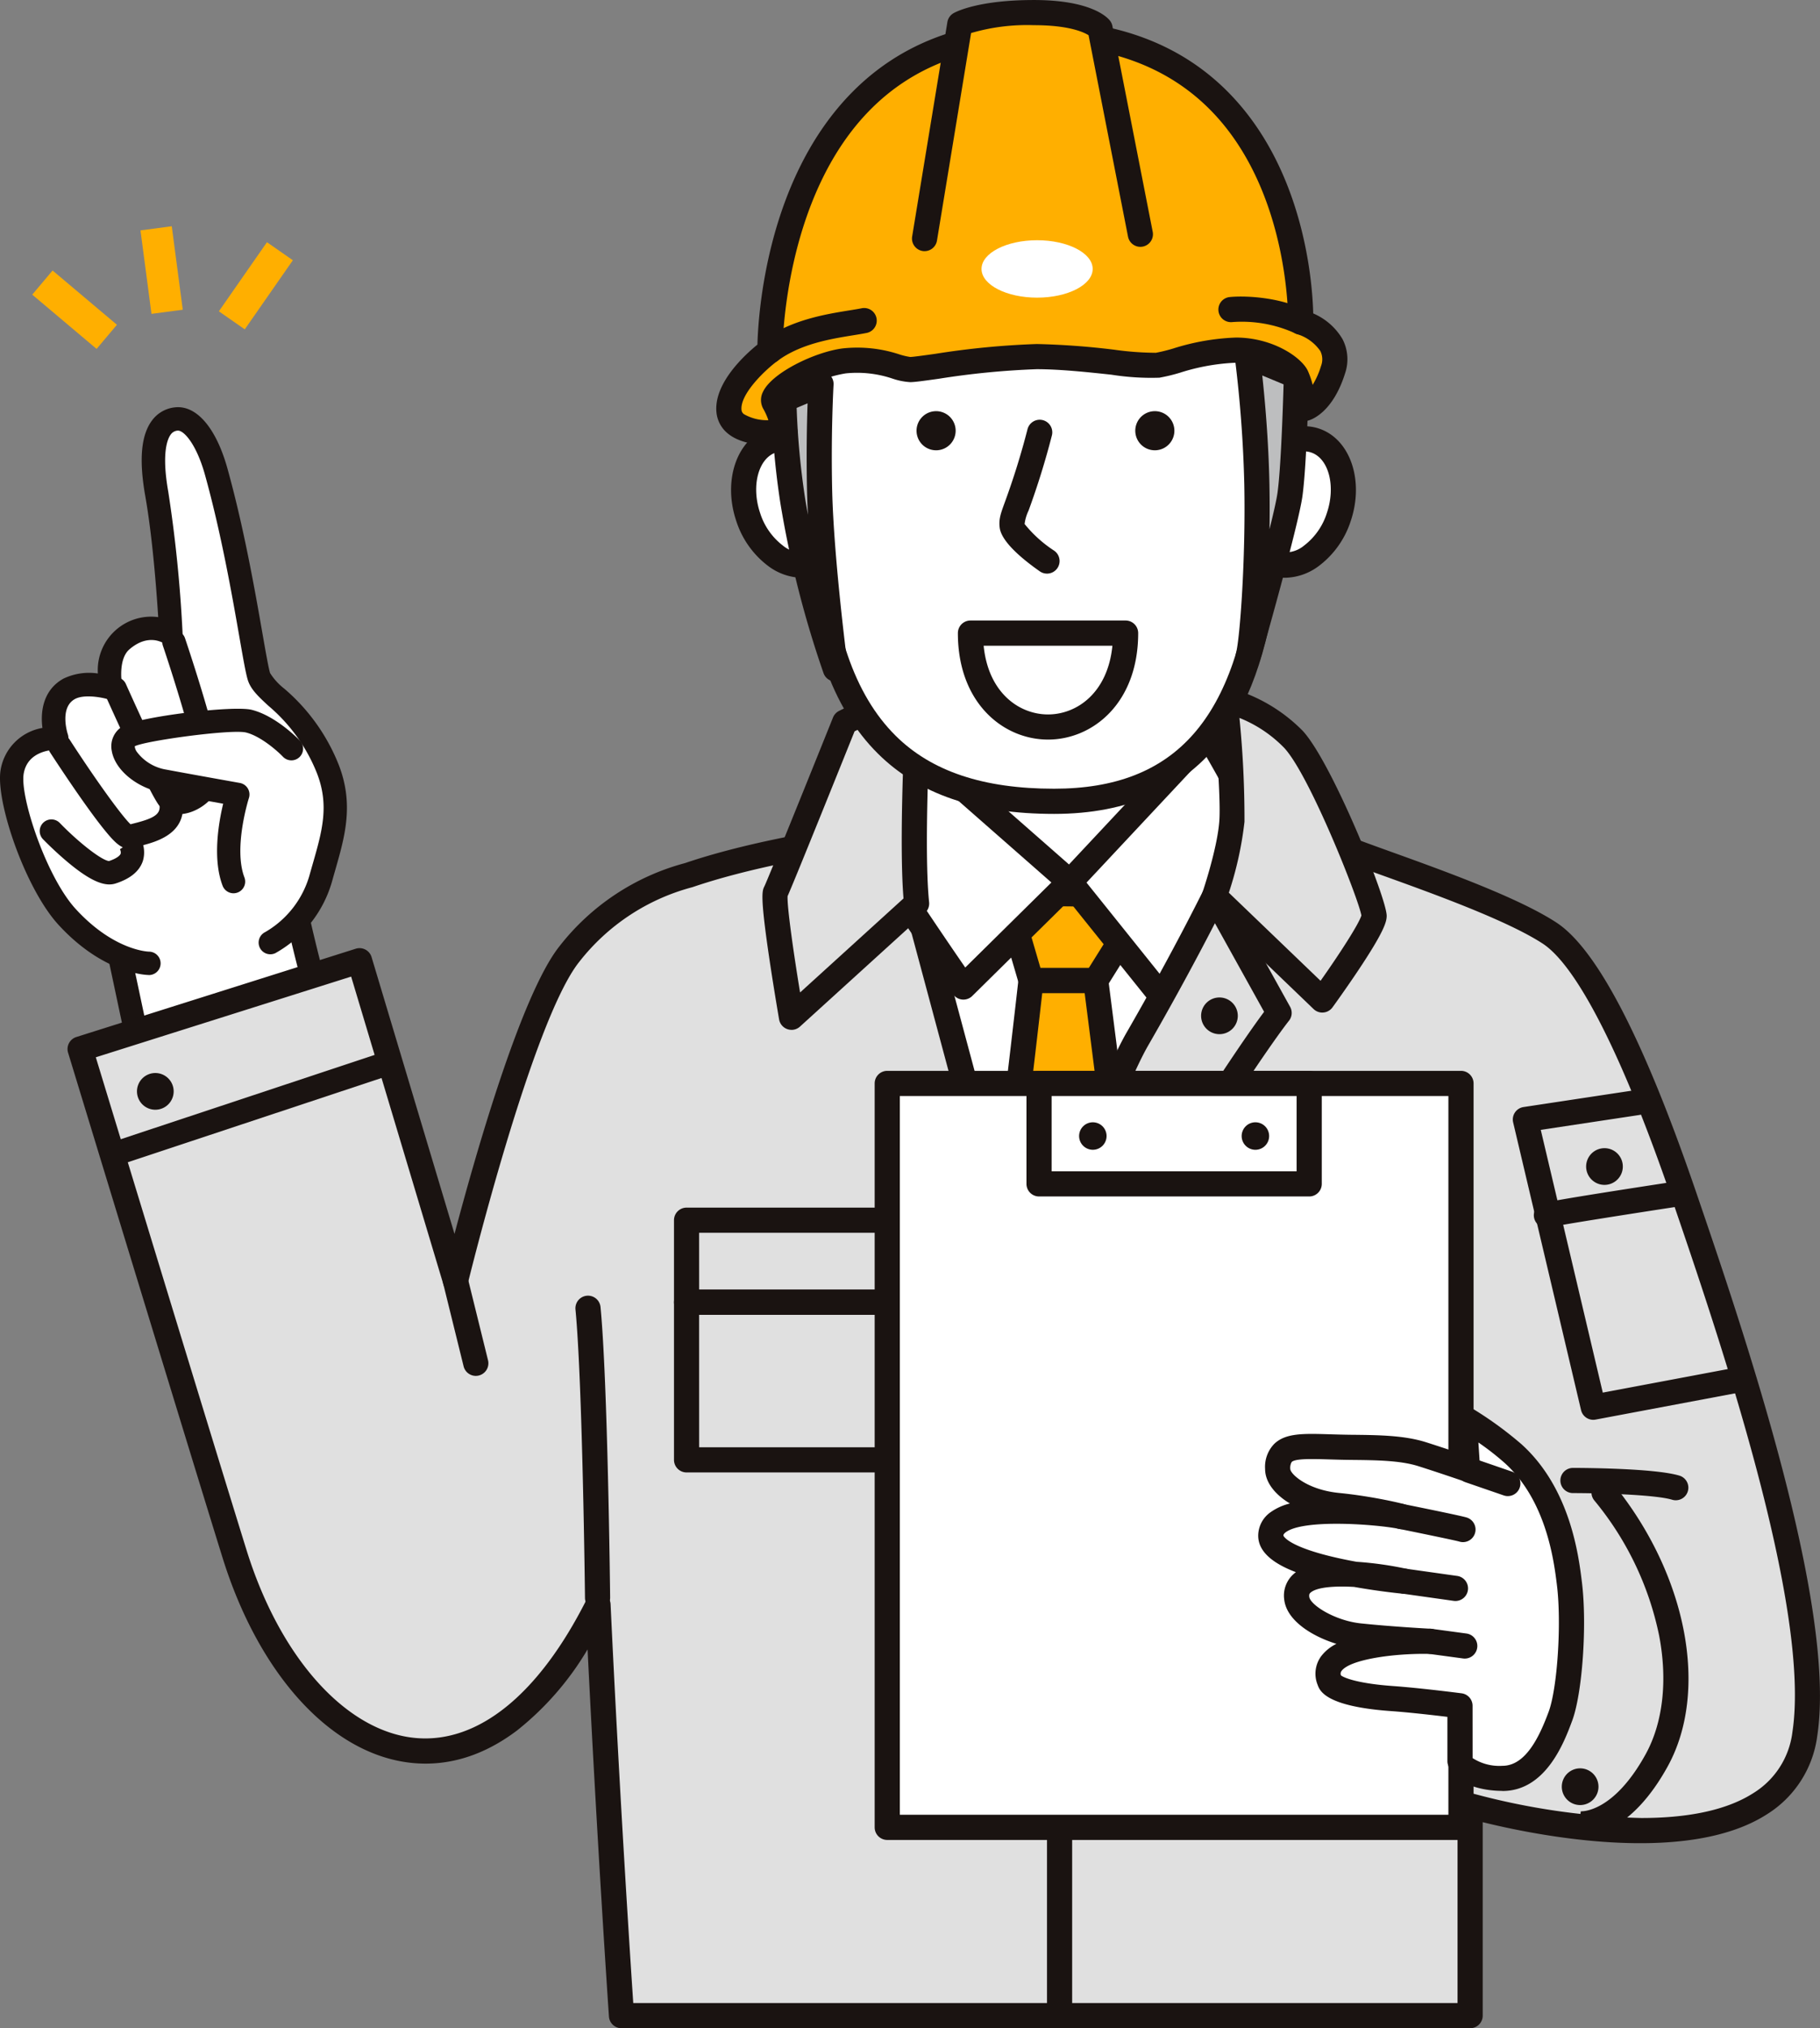 <?xml version="1.0" encoding="UTF-8"?> <svg xmlns="http://www.w3.org/2000/svg" xmlns:xlink="http://www.w3.org/1999/xlink" width="256.794" height="285.999" viewBox="0 0 256.794 285.999"><rect x="0" y="0" width="256.794" height="285.999" fill="#808080" stroke="none"/><defs><clipPath id="a"><rect width="256.794" height="285.999" transform="translate(0 0)" fill="none"></rect></clipPath></defs><g transform="translate(-0.001 0)"><g transform="translate(0.001 0)" clip-path="url(#a)"><path d="M104.176,550.423S91.7,512.86,88.419,495.246l-25.2,5.189L75.405,557.8Z" transform="translate(-47.191 -369.659)" fill="#fff"></path><path d="M70.553,554.6a1.648,1.648,0,0,1-1.612-1.306l-12.181-57.37a1.649,1.649,0,0,1,1.28-1.957l25.2-5.189a1.648,1.648,0,0,1,1.953,1.312c3.227,17.3,15.577,54.585,15.7,54.96a1.649,1.649,0,0,1-1.155,2.116L70.963,554.55a1.648,1.648,0,0,1-.41.052M60.329,496.864l11.48,54.066,25.4-6.517c-2.371-7.253-11.714-36.222-14.94-52.068Z" transform="translate(-42.339 -364.808)" fill="#1a1311"></path><path d="M270.907,508.826c-5.538-16.189-12.557-32.861-18.989-37.055s-20.822-8.939-27.533-11.455-22.371-2.83-22.371-2.83-12.583-1.957-22.65-1.678c-7.688.214-32.922,2.362-48.886,7.789A31.752,31.752,0,0,0,113.6,474.757c-6.951,8.765-16.046,46.069-16.046,46.069L84.016,475.673,44.592,488.124s17.282,56.729,21.793,71.216c9.021,28.971,34.156,41.238,51.276,7.156,1.47,31.24,3.312,57.929,3.312,57.929H240.718V594.839s43.757,12.6,47.223-10.119c2.74-17.962-10.457-56.668-17.034-75.894" transform="translate(-33.284 -340.201)" fill="#e0e0e0"></path><path d="M235.492,620.975H115.748a1.775,1.775,0,0,1-1.771-1.653c-.017-.249-1.619-23.563-3.015-51.765a41.632,41.632,0,0,1-9.94,11.422c-4.6,3.476-9.472,5.03-14.485,4.618-5.685-.466-11.245-3.5-16.078-8.775-4.668-5.094-8.47-12.072-10.995-20.18-4.461-14.327-21.624-70.66-21.8-71.227a1.775,1.775,0,0,1,1.164-2.21l39.424-12.45a1.775,1.775,0,0,1,2.235,1.183l11.7,39.033c2.937-11.1,9.38-33.719,14.791-40.541a33.344,33.344,0,0,1,17.738-11.752c15.605-5.3,40.43-7.621,49.368-7.869a149.157,149.157,0,0,1,22.854,1.68c1.584.036,16.162.436,22.839,2.94,1.252.469,2.747,1.008,4.478,1.631,7.6,2.735,18.006,6.481,23.4,10,5.731,3.738,12.359,16.512,19.7,37.968,6.469,18.908,19.929,58.253,17.109,76.736a15.334,15.334,0,0,1-7.115,11.054c-11.452,7.332-33.023,2.854-40.088,1.1V619.2a1.775,1.775,0,0,1-1.775,1.775m-118.085-3.55h116.31V589.613a1.775,1.775,0,0,1,2.266-1.706,99.686,99.686,0,0,0,23.664,3.423c5.89,0,11.687-.874,15.8-3.506a11.77,11.77,0,0,0,5.517-8.6c2.688-17.623-10.582-56.411-16.959-75.052-6.878-20.105-13.37-32.941-18.279-36.143-5.048-3.292-15.649-7.108-22.664-9.633-1.743-.627-3.248-1.169-4.522-1.647-6.349-2.381-21.629-2.714-21.783-2.717a1.774,1.774,0,0,1-.237-.021c-.124-.019-12.545-1.927-22.328-1.657-8.777.244-33.141,2.52-48.364,7.7l-.082.026a29.963,29.963,0,0,0-15.978,10.558c-6.633,8.363-15.623,45.017-15.713,45.386a1.775,1.775,0,0,1-3.425.089l-13.02-43.429L41.576,484.062c2.9,9.519,17.257,56.611,21.278,69.525,4.757,15.277,14.167,25.668,23.973,26.472,8.785.719,17.316-6.235,24.022-19.585a1.775,1.775,0,0,1,3.359.714c1.246,26.48,2.777,49.94,3.2,56.238" transform="translate(-28.058 -334.976)" fill="#1a1311"></path><path d="M500.428,407.185,501.95,428.8h42.926l-.913-21.311Z" transform="translate(-373.528 -303.929)" fill="#fff"></path><path d="M539.652,425.35H496.725a1.775,1.775,0,0,1-1.771-1.65l-1.522-21.615a1.775,1.775,0,0,1,.476-1.339,1.8,1.8,0,0,1,1.307-.56l43.535.3a1.775,1.775,0,0,1,1.761,1.7l.913,21.311a1.775,1.775,0,0,1-1.773,1.851M498.38,421.8H537.8l-.762-17.773-39.929-.279Z" transform="translate(-368.303 -298.704)" fill="#1a1311"></path><path d="M510.012,499.438l42.018-1.011-25.781,64.741-8.93-36.533Z" transform="translate(-380.682 -372.034)" fill="#fff"></path><path d="M521.024,559.717c-.041,0-.082,0-.124,0a1.776,1.776,0,0,1-1.6-1.35l-8.926-36.513-7.3-27.177a1.775,1.775,0,0,1,1.672-2.235l42.018-1.011a1.775,1.775,0,0,1,1.692,2.431L522.673,558.6a1.775,1.775,0,0,1-1.649,1.118m-13.937-63.785,6.721,25.016.01.039,7.612,31.138,22.733-57.085Z" transform="translate(-375.457 -366.809)" fill="#1a1311"></path><path d="M559.256,496.027c2.131.3,20.4.3,20.4.3l-7.611,12.178h-9.133Z" transform="translate(-417.438 -370.242)" fill="#ffaf00"></path><path d="M566.817,505.058h-9.133a1.775,1.775,0,0,1-1.7-1.277L552.327,491.3a1.775,1.775,0,0,1,1.955-2.256c1.461.209,13.133.287,20.147.287a1.775,1.775,0,0,1,1.505,2.716l-7.611,12.178a1.775,1.775,0,0,1-1.505.834m-7.8-3.55h6.819l5.4-8.632c-4.093-.011-10.925-.048-14.791-.168Z" transform="translate(-412.213 -365.017)" fill="#1a1311"></path><path d="M561.867,545.25H571l4.358,34.195-12.178,21.514S557.3,579.14,557.9,577.009s3.963-31.759,3.963-31.759" transform="translate(-416.396 -406.983)" fill="#ffaf00"></path><path d="M557.945,597.509a1.777,1.777,0,0,1-1.715-1.313c-.015-.055-1.493-5.541-2.877-11.217-2.9-11.9-2.583-13.015-2.392-13.682.424-1.542,2.621-20.122,3.906-31.471a1.775,1.775,0,0,1,1.764-1.576h9.133a1.775,1.775,0,0,1,1.761,1.551L571.883,574a1.775,1.775,0,0,1-.216,1.1l-12.178,21.514a1.775,1.775,0,0,1-1.544.9M554.4,572.182c-.108,1.536,1.873,10.144,4.147,18.887l9.741-17.21L564.2,541.8h-5.985c-.818,7.18-3.208,27.917-3.817,30.381m-.024.089h0" transform="translate(-411.159 -401.758)" fill="#1a1311"></path><path d="M480.607,407.185l24.051,21.108-15.019,14.816S473,419.058,473.909,418.449s6.7-11.264,6.7-11.264" transform="translate(-353.707 -303.929)" fill="#fff"></path><path d="M484.373,439.658c-.055,0-.11,0-.166-.008a1.775,1.775,0,0,1-1.294-.757c-.04-.058-4.064-5.875-8-11.792-8.352-12.548-8.223-13.222-8.045-14.154a1.85,1.85,0,0,1,.642-1.09c.738-.853,3.744-6.089,6.272-10.745a1.775,1.775,0,0,1,2.731-.487l24.051,21.108a1.775,1.775,0,0,1,.076,2.6L485.62,439.147a1.775,1.775,0,0,1-1.246.511m-13.766-26.047c1.408,2.78,7.762,12.419,14.025,21.523l12.155-11.991-20.951-18.387a101.482,101.482,0,0,1-5.229,8.856m-2.948-1.865h0" transform="translate(-348.441 -298.704)" fill="#1a1311"></path><path d="M614.757,408.385l-19.484,20.8,13.192,16.44s12.279-24.254,12.584-25.167-6.292-12.076-6.292-12.076" transform="translate(-444.322 -304.825)" fill="#fff"></path><path d="M603.24,442.178a1.775,1.775,0,0,1-1.384-.664l-13.193-16.44a1.775,1.775,0,0,1,.089-2.324l19.484-20.8a1.775,1.775,0,0,1,2.824.31c7.008,11.86,6.723,12.714,6.448,13.541-.312.936-8.974,18.08-12.684,25.408a1.776,1.776,0,0,1-1.584.973M592.4,424.053l10.5,13.09c4.35-8.6,9.925-19.684,11.069-22.106-.521-1.343-2.616-5.2-4.769-8.927Z" transform="translate(-439.097 -299.599)" fill="#1a1311"></path><path d="M451.62,380.755s-1.319,22.021-.406,30.85l-17.652,16.038s-2.847-16.444-2.238-17.662,9.742-23.949,9.742-23.949Z" transform="translate(-321.884 -284.201)" fill="#e0e0e0"></path><path d="M428.338,424.194a1.775,1.775,0,0,1-1.749-1.472c-.007-.041-.722-4.181-1.354-8.415-1.354-9.081-1.033-9.723-.723-10.343.454-.923,6.039-14.749,9.683-23.817a1.776,1.776,0,0,1,.853-.926l10.554-5.277a1.775,1.775,0,0,1,2.565,1.694c-.013.219-1.3,21.978-.412,30.562a1.776,1.776,0,0,1-.572,1.5l-17.652,16.038a1.775,1.775,0,0,1-1.194.461m-.548-18.865c-.093,1.342.745,7.417,1.759,13.591l14.594-13.259c-.588-7.273,0-21.039.315-27.177l-7.219,3.609c-1.6,3.982-8.388,20.851-9.448,23.235m-.1.22v0m0,0h0m0,0Z" transform="translate(-316.661 -278.976)" fill="#1a1311"></path><path d="M677.232,389.176s1.218,12.888.947,17.083-2.469,10.622-2.469,10.622l15.222,14.613s7.307-10.046,7.307-11.873-7.413-20.6-11.371-24.867a21.238,21.238,0,0,0-9.635-5.577" transform="translate(-504.361 -290.487)" fill="#e0e0e0"></path><path d="M685.708,428.043a1.775,1.775,0,0,1-1.229-.495l-15.222-14.613a1.775,1.775,0,0,1-.45-1.855c.021-.062,2.126-6.256,2.378-10.162.259-4.006-.931-16.674-.943-16.8a1.775,1.775,0,0,1,2.168-1.9,22.937,22.937,0,0,1,10.536,6.1c4.072,4.385,11.846,23.581,11.846,26.075,0,.812-.306,2.137-3.952,7.606-1.826,2.738-3.676,5.286-3.695,5.311a1.773,1.773,0,0,1-1.279.724c-.052,0-.1.007-.157.007m-13.189-16.9,12.94,12.423c2.724-3.854,5.409-8.017,5.766-9.214-.455-2.491-7.316-19.778-10.882-23.619a18.214,18.214,0,0,0-6.326-4.236,143.536,143.536,0,0,1,.71,14.648,49.363,49.363,0,0,1-2.208,10m18.724,3.326h0Zm.008-.216Z" transform="translate(-499.137 -285.261)" fill="#1a1311"></path><path d="M590.632,498.428l9.128,16.435s-3.357,4.1-13.424,20.035S564.8,572.089,564.8,572.089l-3.076-5.593s12.34-38.094,18.046-47.976c6.562-11.366,10.858-20.093,10.858-20.093" transform="translate(-419.283 -372.034)" fill="#e0e0e0"></path><path d="M559.58,568.639a1.775,1.775,0,0,1-1.555-.92l-3.076-5.593a1.775,1.775,0,0,1-.133-1.4c.506-1.563,12.464-38.387,18.2-48.316,6.454-11.178,10.76-19.9,10.8-19.99a1.775,1.775,0,0,1,3.144-.078l9.128,16.436a1.775,1.775,0,0,1-.179,1.987c-.032.039-3.461,4.285-13.3,19.858-9.918,15.7-21.356,36.874-21.47,37.086a1.775,1.775,0,0,1-1.555.932Zm-1.15-7.549,1.143,2.079c3.485-6.352,12.224-22.073,20.037-34.444,7.549-11.953,11.34-17.275,12.808-19.243l-6.939-12.494c-1.815,3.526-5.144,9.837-9.393,17.2-5.117,8.863-15.918,41.592-17.657,46.907" transform="translate(-414.059 -366.809)" fill="#1a1311"></path><rect width="33.489" height="11.569" transform="translate(96.867 172.06)" fill="#e0e0e0"></rect><path d="M410.259,686.632H376.77A1.775,1.775,0,0,1,375,684.857V673.288a1.775,1.775,0,0,1,1.775-1.775h33.489a1.775,1.775,0,0,1,1.775,1.775v11.569a1.775,1.775,0,0,1-1.775,1.775m-31.714-3.55h29.939v-8.019H378.545Z" transform="translate(-279.903 -501.228)" fill="#1a1311"></path><rect width="33.489" height="22.224" transform="translate(96.867 183.629)" fill="#e0e0e0"></rect><path d="M410.259,742.908H376.77A1.775,1.775,0,0,1,375,741.133V718.909a1.775,1.775,0,0,1,1.775-1.775h33.489a1.775,1.775,0,0,1,1.775,1.775v22.224a1.775,1.775,0,0,1-1.775,1.775m-31.714-3.55h29.939V720.684H378.545Z" transform="translate(-279.903 -535.28)" fill="#1a1311"></path><rect width="39.577" height="11.569" transform="translate(161.423 172.06)" fill="#e0e0e0"></rect><path d="M670.919,686.632H631.341a1.775,1.775,0,0,1-1.775-1.775V673.288a1.775,1.775,0,0,1,1.775-1.775h39.578a1.775,1.775,0,0,1,1.775,1.775v11.569a1.775,1.775,0,0,1-1.775,1.775m-37.8-3.55h36.028v-8.019H633.116Z" transform="translate(-469.919 -501.228)" fill="#1a1311"></path><rect width="39.577" height="22.224" transform="translate(161.423 183.629)" fill="#e0e0e0"></rect><path d="M670.919,742.908H631.341a1.775,1.775,0,0,1-1.775-1.775V718.909a1.775,1.775,0,0,1,1.775-1.775h39.578a1.775,1.775,0,0,1,1.775,1.775v22.224a1.775,1.775,0,0,1-1.775,1.775m-37.8-3.55h36.028V720.684H633.116Z" transform="translate(-469.919 -535.28)" fill="#1a1311"></path><path d="M673.483,557.242a2.588,2.588,0,1,1-2.588-2.588,2.588,2.588,0,0,1,2.588,2.588" transform="translate(-498.836 -414.003)" fill="#1a1311"></path><line y2="32.88" transform="translate(149.502 251.215)" fill="#e0e0e0"></line><path d="M584.333,1020.089a1.775,1.775,0,0,1-1.775-1.775v-32.88a1.775,1.775,0,1,1,3.55,0v32.88a1.775,1.775,0,0,1-1.775,1.775" transform="translate(-434.831 -734.219)" fill="#1a1311"></path><path d="M426.88,250.794c1.608,4.781.112,9.6-3.341,10.76s-7.556-1.773-9.164-6.554-.112-9.6,3.341-10.759,7.555,1.773,9.163,6.554" transform="translate(-308.815 -182.115)" fill="#fff"></path><path d="M416.768,258.38a8.147,8.147,0,0,1-4.728-1.638,12.861,12.861,0,0,1-4.54-6.383c-1.917-5.7.082-11.536,4.457-13.008s9.495,1.97,11.412,7.671-.082,11.536-4.457,13.008a6.709,6.709,0,0,1-2.144.351m-2.679-17.825a3.127,3.127,0,0,0-1,.161c-2.477.833-3.5,4.731-2.224,8.511a9.3,9.3,0,0,0,3.24,4.628,4.1,4.1,0,0,0,3.675.81c2.477-.833,3.5-4.731,2.224-8.511-1.105-3.287-3.644-5.6-5.916-5.6" transform="translate(-303.621 -176.908)" fill="#1a1311"></path><path d="M693.73,250.794c-1.608,4.781-.112,9.6,3.34,10.76s7.556-1.773,9.164-6.554.112-9.6-3.341-10.759-7.555,1.773-9.163,6.554" transform="translate(-517.33 -182.115)" fill="#fff"></path><path d="M693.456,258.38a6.7,6.7,0,0,1-2.144-.351c-4.375-1.471-6.375-7.306-4.458-13.008s7.037-9.142,11.412-7.671,6.375,7.307,4.458,13.008a12.864,12.864,0,0,1-4.54,6.383,8.148,8.148,0,0,1-4.728,1.638m-3.237-12.227c-1.271,3.78-.253,7.678,2.224,8.511a4.1,4.1,0,0,0,3.675-.81,9.3,9.3,0,0,0,3.24-4.627c1.271-3.781.253-7.678-2.224-8.511s-5.644,1.657-6.915,5.438" transform="translate(-512.136 -176.908)" fill="#1a1311"></path><path d="M452.735,104.784c-2,8.167-1.836,20.8-1.188,32.4,1.617,28.953,14.543,37.674,33.888,37.674,21.514,0,28.055-15.306,29.937-33.685,1.008-9.848,3.76-23.2,1.185-34.23s-9.982-25.616-37.219-23.922c-17.14,1.066-23,7.008-26.6,21.763" transform="translate(-336.716 -61.866)" fill="#fff"></path><path d="M480.229,171.409c-10.949,0-19.075-2.779-24.842-8.494-6.479-6.421-10.018-16.514-10.819-30.856-.852-15.259-.448-26.028,1.236-32.92,2.042-8.356,4.673-13.423,8.8-16.944,4.337-3.7,10.326-5.6,19.419-6.17,21.686-1.347,34.826,7.161,39.058,25.291,2.122,9.09.795,19.367-.376,28.434-.292,2.258-.567,4.391-.771,6.38-1.113,10.875-3.713,18.926-7.948,24.614-5.269,7.077-13.262,10.665-23.754,10.665M449.253,99.981h0c-1.6,6.548-1.972,16.976-1.14,31.88.75,13.425,3.947,22.758,9.773,28.532,5.069,5.023,12.377,7.465,22.342,7.465,17.211,0,25.9-9.9,28.171-32.091.208-2.036.487-4.192.781-6.474,1.133-8.768,2.416-18.707.44-27.172-3.832-16.419-15.406-23.8-35.38-22.554-15.564.968-21.4,5.739-24.989,20.413" transform="translate(-331.51 -56.642)" fill="#1a1311"></path><path d="M441.275,213.494s-.382,6.374-.2,14.816c.213,10.088,2.233,25.37,2.233,25.37a143.729,143.729,0,0,1-6.021-23.746A128.225,128.225,0,0,1,436,215.727Z" transform="translate(-325.436 -159.355)" fill="#bdbebf"></path><path d="M438.079,250.232a1.776,1.776,0,0,1-1.665-1.163A144.1,144.1,0,0,1,430.306,225a113.068,113.068,0,0,1-1.228-12.976c-.029-.629-.052-1.127-.073-1.356a1.775,1.775,0,0,1,1.076-1.8l5.277-2.233a1.775,1.775,0,0,1,2.464,1.741c0,.063-.375,6.408-.2,14.673.209,9.872,2.2,25.023,2.218,25.175a1.776,1.776,0,0,1-1.761,2.008m-5.464-38.581q0,.1.009.205a109.782,109.782,0,0,0,1.186,12.568q.19,1.164.4,2.3c-.064-1.244-.111-2.453-.135-3.6-.107-5.071-.012-9.439.082-12.124Z" transform="translate(-320.211 -154.131)" fill="#1a1311"></path><path d="M693.986,197.753a176.569,176.569,0,0,1,1.353,18.131c.2,10.318-.588,21.856-1.218,24.22,0,0,5.277-18.469,5.886-22.732s.913-16.744.913-16.744Z" transform="translate(-518.003 -147.606)" fill="#bdbebf"></path><path d="M688.9,236.655a1.777,1.777,0,0,1-1.716-2.233c.532-1.993,1.367-13.12,1.158-23.728A176.244,176.244,0,0,0,687,192.768a1.775,1.775,0,0,1,2.439-1.88l6.935,2.875a1.775,1.775,0,0,1,1.095,1.683c-.012.514-.314,12.636-.931,16.952-.619,4.333-5.719,22.21-5.936,22.969a1.776,1.776,0,0,1-1.706,1.288m1.982-41.327c.363,3.365.888,9.133,1.009,15.3.041,2.078.042,4.24.01,6.387.558-2.241.982-4.107,1.126-5.115.477-3.341.769-12.1.863-15.321Z" transform="translate(-512.778 -142.381)" fill="#1a1311"></path><path d="M413.466,74.524s-7.611.913-7.916-3.045,5.784-8.423,5.784-8.423S411.03,18.2,449.086,18.2,486.228,59,486.228,59s6.089,1.827,4.567,6.7-3.958,5.48-3.958,5.48a25.971,25.971,0,0,0-1.218-4.567c-.609-1.218-3.958-3.653-8.524-3.653s-8.93,1.827-11.062,2.131-10.655-1.218-17.049-1.218-16.338,1.827-17.861,1.827-4.77-1.827-9.336-1.218-10.757,4.364-9.844,5.886a17.919,17.919,0,0,1,1.522,4.161" transform="translate(-302.702 -13.586)" fill="#ffaf00"></path><path d="M406.453,71.169c-1.862,0-4.568-.274-6.267-1.668a4.374,4.374,0,0,1-1.629-3.11c-.31-4.031,3.986-7.969,5.791-9.436.118-4.388,1.337-23.478,13.438-35.661C424.437,14.6,433.21,11.2,443.862,11.2c11.264,0,20.36,3.461,27.035,10.287,10.547,10.786,11.751,26.518,11.872,31.071a8.812,8.812,0,0,1,4.126,3.612,6.163,6.163,0,0,1,.37,4.827c-1.768,5.659-4.873,6.586-5.221,6.673a1.775,1.775,0,0,1-2.177-1.4,23.19,23.19,0,0,0-1.059-4.091c-.306-.538-2.933-2.672-6.937-2.672a29.683,29.683,0,0,0-7.888,1.407,25.251,25.251,0,0,1-2.923.706,35.878,35.878,0,0,1-6.767-.423c-3.221-.346-7.229-.777-10.533-.777a113.534,113.534,0,0,0-13.822,1.349c-2.307.323-3.442.477-4.038.477a9.47,9.47,0,0,1-2.482-.494,15.651,15.651,0,0,0-6.62-.739,17.089,17.089,0,0,0-8.236,3.8,21.025,21.025,0,0,1,1.409,4.088,1.775,1.775,0,0,1-1.518,2.162,17.741,17.741,0,0,1-2,.108m37.41-56.417c-9.664,0-17.586,3.038-23.544,9.03-12.408,12.477-12.433,33.825-12.432,34.039a1.777,1.777,0,0,1-.725,1.442c-1.726,1.271-5.236,4.62-5.064,6.855a.827.827,0,0,0,.34.637,6.493,6.493,0,0,0,3.455.854,9.224,9.224,0,0,0-.694-1.557,2.534,2.534,0,0,1-.045-2.487c1.27-2.637,7.207-5.543,11.176-6.072a18.966,18.966,0,0,1,8.057.842,9.623,9.623,0,0,0,1.514.36c.376,0,1.988-.225,3.547-.443a116.012,116.012,0,0,1,14.314-1.383,108.461,108.461,0,0,1,10.912.8,43.891,43.891,0,0,0,5.885.438,23.705,23.705,0,0,0,2.47-.611,33.024,33.024,0,0,1,8.842-1.538c5.086,0,9.141,2.692,10.112,4.634a11.834,11.834,0,0,1,.707,2.035,11.432,11.432,0,0,0,1.187-2.684,2.6,2.6,0,0,0-.112-2.093,6.172,6.172,0,0,0-3.278-2.377,1.784,1.784,0,0,1-1.258-1.738c0-.181.251-18.406-10.887-29.778-5.98-6.106-14.217-9.2-24.48-9.2" transform="translate(-297.478 -8.361)" fill="#1a1311"></path><path d="M566.99,240.439c-2.9,10.876-4.1,11.594-3.881,13.224s4.914,4.914,4.914,4.914" transform="translate(-420.295 -179.467)" fill="#fff"></path><path d="M562.791,255.125a1.767,1.767,0,0,1-1.016-.321c-2.429-1.7-5.382-4.144-5.654-6.127-.164-1.2.136-2.019.735-3.656a107.391,107.391,0,0,0,3.189-10.266,1.775,1.775,0,1,1,3.43.915,110.579,110.579,0,0,1-3.285,10.571,6.121,6.121,0,0,0-.559,1.887,17.854,17.854,0,0,0,4.18,3.769,1.775,1.775,0,0,1-1.02,3.229m-3.153-6.93h0Z" transform="translate(-415.065 -174.24)" fill="#1a1311"></path><path d="M515.485,231.2a2.759,2.759,0,1,1-2.935-2.57,2.759,2.759,0,0,1,2.935,2.57" transform="translate(-380.653 -170.646)" fill="#1a1311"></path><path d="M637.194,231.2a2.759,2.759,0,1,1-2.935-2.57,2.759,2.759,0,0,1,2.935,2.57" transform="translate(-471.499 -170.646)" fill="#1a1311"></path><path d="M561.863,352.045c0,17.652-21.889,17.652-21.889,0Z" transform="translate(-403.046 -262.772)" fill="#fff"></path><path d="M545.694,361.834c-6.321,0-12.72-5.157-12.72-15.014a1.775,1.775,0,0,1,1.775-1.775h21.889a1.775,1.775,0,0,1,1.775,1.775c0,9.857-6.4,15.014-12.72,15.014M536.609,348.6c.658,6.643,5.014,9.689,9.084,9.689s8.426-3.046,9.084-9.689Z" transform="translate(-397.821 -257.547)" fill="#1a1311"></path><path d="M428.394,182.539c4.364-3.247,10.25-3.653,13.294-4.262" transform="translate(-319.761 -133.068)" fill="#ffaf00"></path><path d="M423.171,179.089a1.775,1.775,0,0,1-1.061-3.2c3.941-2.933,8.921-3.738,12.216-4.27.689-.111,1.284-.207,1.789-.308a1.775,1.775,0,1,1,.7,3.481c-.57.114-1.226.22-1.919.332-3.13.506-7.418,1.2-10.663,3.614a1.768,1.768,0,0,1-1.058.351" transform="translate(-314.536 -127.843)" fill="#1a1311"></path><path d="M694.759,173.718a19.724,19.724,0,0,0-9.844-1.759" transform="translate(-511.232 -128.306)" fill="#ffaf00"></path><path d="M689.532,170.275a1.766,1.766,0,0,1-.844-.215,18.064,18.064,0,0,0-8.827-1.553,1.775,1.775,0,0,1-.341-3.534c2.469-.238,7.4.089,10.859,1.965a1.775,1.775,0,0,1-.847,3.336" transform="translate(-506.007 -123.088)" fill="#1a1311"></path><path d="M514.435,38.862l4.973-30.241S522.249,7,529.86,7,539.2,9.23,539.2,9.23l5.683,29.024" transform="translate(-383.983 -5.222)" fill="#ffaf00"></path><path d="M509.211,35.412a1.777,1.777,0,0,1-1.754-2.063L512.43,3.108a1.774,1.774,0,0,1,.871-1.253C513.634,1.664,516.779,0,524.634,0,532.708,0,535,2.431,535.375,2.919a1.776,1.776,0,0,1,.337.744L541.4,32.687a1.775,1.775,0,1,1-3.484.682L532.35,4.964c-.7-.44-2.8-1.417-7.716-1.417a28.122,28.122,0,0,0-8.861,1.11l-4.813,29.267a1.776,1.776,0,0,1-1.749,1.487" transform="translate(-378.757 0.003)" fill="#1a1311"></path><path d="M561.808,137.63c0,2.236-3.511,4.048-7.842,4.048s-7.843-1.812-7.843-4.048,3.511-4.048,7.843-4.048,7.842,1.812,7.842,4.048" transform="translate(-407.635 -99.707)" fill="#fff"></path><rect width="4.453" height="11.874" transform="translate(19.82 32.486) rotate(-7.514)" fill="#ffaf00"></rect><rect width="4.453" height="11.874" transform="translate(4.549 41.548) rotate(-49.878)" fill="#ffaf00"></rect><rect width="11.874" height="4.453" transform="translate(30.881 43.898) rotate(-55.147)" fill="#ffaf00"></rect><path d="M42.977,306.764a15.279,15.279,0,0,0,7.181-9.292c1.484-5.308,3.108-9.684.895-15.274-3.3-8.336-8.913-10.467-9.681-12.943s-2.527-16.281-6.025-28.869c-1.257-4.524-3.412-7.695-5.642-7.451-2.569.281-4.033,3.319-2.752,10.556a191.852,191.852,0,0,1,1.994,19.775s-3.185-2.34-6.942.91c-2.479,2.144-1.544,6.676-1.544,6.676s-3.655-1.1-5.888.147c-3.473,1.946-1.732,6.924-1.732,6.924s-5.525-.092-6.3,4.815c-.6,3.807,3.268,15.506,7.756,20.4,5.969,6.511,11.533,6.552,11.533,6.552" transform="translate(-4.837 -173.856)" fill="#fff"></path><path d="M20.994,306.485h-.012c-.257,0-6.356-.126-12.737-7.086C3.56,294.287-.623,282.058.077,277.626a7.21,7.21,0,0,1,5.911-5.98c-.313-2.367.126-5.361,2.943-6.94a8.351,8.351,0,0,1,4.878-.736,7.533,7.533,0,0,1,8.513-7.947c-.243-3.832-.815-11.372-1.829-17.1-.9-5.094-.591-8.57.952-10.628a4.589,4.589,0,0,1,3.244-1.854c3.04-.333,5.812,2.9,7.409,8.648,2.342,8.427,3.893,17.287,4.919,23.15.483,2.759.865,4.939,1.092,5.673A8.581,8.581,0,0,0,40.1,266.1a27.319,27.319,0,0,1,7.652,10.642c2.223,5.617.926,10.148-.448,14.945q-.195.68-.392,1.38a16.88,16.88,0,0,1-8.045,10.329,1.648,1.648,0,0,1-1.453-2.959,13.543,13.543,0,0,0,6.323-8.258q.2-.71.4-1.4c1.32-4.609,2.363-8.25.552-12.824a24.071,24.071,0,0,0-6.824-9.435c-1.389-1.284-2.486-2.3-2.9-3.627-.289-.934-.648-2.981-1.19-6.08-1.015-5.8-2.55-14.564-4.848-22.836-1.229-4.421-3.037-6.347-3.875-6.254a1.3,1.3,0,0,0-.964.555c-.431.575-1.329,2.514-.344,8.076a190.8,190.8,0,0,1,2.018,19.985,1.654,1.654,0,0,1-.87,1.557,1.612,1.612,0,0,1-1.753-.151c-.207-.141-2.265-1.44-4.888.828-1.418,1.226-1.208,4.1-1.007,5.1a1.651,1.651,0,0,1-2.092,1.906c-.776-.231-3.3-.728-4.606.007-2.2,1.235-.995,4.905-.982,4.942a1.648,1.648,0,0,1-.22,1.509,1.669,1.669,0,0,1-1.364.683c-.421,0-4.115.073-4.644,3.424-.516,3.268,3.192,14.5,7.343,19.031,5.342,5.827,10.143,6.012,10.345,6.018a1.648,1.648,0,0,1-.026,3.3" transform="translate(0 -169.002)" fill="#1a1311"></path><path d="M28.592,462.151s6.32,6.529,8.549,5.819c4.424-1.41,2.47-4.2,2.47-4.2" transform="translate(-21.342 -344.957)" fill="#fff"></path><path d="M31.928,464.82c-1.442,0-3.282-.984-5.8-3.076-1.906-1.583-3.5-3.228-3.57-3.3a1.648,1.648,0,0,1,2.368-2.293c2.713,2.8,5.924,5.279,6.945,5.369,1.06-.35,1.545-.764,1.646-1.039a.924.924,0,0,0-.125-.65l.019.029,2.7-1.89a4.186,4.186,0,0,1,.531,3.557c-.486,1.437-1.782,2.5-3.852,3.16a2.813,2.813,0,0,1-.863.131" transform="translate(-16.49 -340.105)" fill="#1a1311"></path><path d="M49.007,423.4c.017,3.208-4.21,3.628-5.959,4.2-1.234.4-9.776-12.816-9.776-12.816" transform="translate(-24.835 -309.601)" fill="#fff"></path><path d="M38.122,424.409c-1.127,0-2.112-1.073-3.246-2.448-.889-1.078-2.025-2.6-3.378-4.524-2.282-3.243-4.44-6.579-4.461-6.612a1.648,1.648,0,0,1,2.769-1.789c3.164,4.9,7.132,10.524,8.591,11.941.146-.038.3-.076.449-.114,2.433-.612,3.668-1.136,3.661-2.3a1.648,1.648,0,0,1,1.64-1.657h.009a1.648,1.648,0,0,1,1.648,1.639c.021,3.965-4,4.975-6.154,5.517-.362.091-.7.177-.943.255a1.886,1.886,0,0,1-.584.1" transform="translate(-19.983 -304.748)" fill="#1a1311"></path><path d="M72.389,356.986s5.1,15.115,5.023,18.625c-.066,3.077-4.495,5.059-5.806,3.425S64.1,363.58,64.1,363.58" transform="translate(-47.845 -266.46)" fill="#fff"></path><path d="M68.175,376.423a3.354,3.354,0,0,1-2.706-1.208C64.1,373.5,58.793,361.742,57.744,359.4a1.648,1.648,0,1,1,3.008-1.348c2.958,6.6,6.443,13.953,7.253,15.052a2.476,2.476,0,0,0,1.586-.462,2.629,2.629,0,0,0,1.321-1.921c.05-2.346-3-12.324-4.937-18.063a1.648,1.648,0,0,1,3.124-1.054c.531,1.575,5.189,15.5,5.109,19.188-.058,2.676-2.262,4.634-4.287,5.322a5.456,5.456,0,0,1-1.746.307" transform="translate(-42.993 -261.607)" fill="#1a1311"></path><line y1="12.312" x2="37.104" transform="translate(16.91 150.159)" fill="#ffaf00"></line><path d="M61.688,601.16a1.7,1.7,0,0,1-.534-3.309l37.1-12.312a1.7,1.7,0,0,1,1.069,3.222l-37.1,12.312a1.689,1.689,0,0,1-.535.087" transform="translate(-44.777 -436.991)" fill="#1a1311"></path><rect width="80.954" height="104.902" transform="translate(125.187 152.771)" fill="#fff"></rect><path d="M569.4,703.9H488.447a1.775,1.775,0,0,1-1.775-1.775v-104.9a1.775,1.775,0,0,1,1.775-1.775H569.4a1.775,1.775,0,0,1,1.775,1.775v104.9A1.775,1.775,0,0,1,569.4,703.9m-79.178-3.55h77.4V599h-77.4Z" transform="translate(-363.26 -444.451)" fill="#1a1311"></path><rect width="38.116" height="14.167" transform="translate(146.606 152.771)" fill="#fff"></rect><path d="M611.028,613.164H572.912a1.775,1.775,0,0,1-1.775-1.775V597.222a1.775,1.775,0,0,1,1.775-1.775h38.116a1.775,1.775,0,0,1,1.775,1.775v14.167a1.775,1.775,0,0,1-1.775,1.775m-36.341-3.55h34.566V599H574.687Z" transform="translate(-426.306 -444.451)" fill="#1a1311"></path><path d="M604.3,626.007a1.937,1.937,0,1,1-1.937-1.937,1.937,1.937,0,0,1,1.937,1.937" transform="translate(-448.168 -465.816)" fill="#1a1311"></path><path d="M694.751,626.007a1.938,1.938,0,1,1-1.937-1.937,1.938,1.938,0,0,1,1.937,1.937" transform="translate(-515.682 -465.816)" fill="#1a1311"></path><path d="M81.391,599.257a2.588,2.588,0,1,1-2.588-2.588,2.588,2.588,0,0,1,2.588,2.588" transform="translate(-56.888 -445.363)" fill="#1a1311"></path><path d="M874.168,985.9a2.588,2.588,0,1,1-2.588-2.588,2.588,2.588,0,0,1,2.588,2.588" transform="translate(-648.63 -733.959)" fill="#1a1311"></path><path d="M887.558,640.162a2.588,2.588,0,1,1-3.317-1.547,2.588,2.588,0,0,1,3.317,1.547" transform="translate(-658.741 -476.556)" fill="#1a1311"></path><path d="M853.092,652.6a1.776,1.776,0,0,1-1.726-1.367l-9.582-40.573a1.775,1.775,0,0,1,1.462-2.163l15.82-2.392a1.775,1.775,0,0,1,.531,3.51l-13.915,2.1,8.75,37.049,18.738-3.525a1.775,1.775,0,0,1,.656,3.489l-20.4,3.838a1.753,1.753,0,0,1-.33.031" transform="translate(-628.286 -452.393)" fill="#1a1311"></path><path d="M855.216,663.791a1.775,1.775,0,0,1-.607-3.444c.846-.308,10.3-1.79,18.077-2.978a1.775,1.775,0,1,1,.536,3.509c-6.206.949-16.393,2.548-17.457,2.825a1.772,1.772,0,0,1-.549.088m.607-.107-.043.015.043-.015" transform="translate(-637.022 -490.656)" fill="#1a1311"></path><path d="M328.528,768.3s-.337-30.358-1.349-40.814" transform="translate(-244.212 -543.004)" fill="#e0e0e0"></path><path d="M323.3,764.846a1.775,1.775,0,0,1-1.775-1.755c0-.3-.348-30.4-1.341-40.663a1.775,1.775,0,1,1,3.534-.342c1.008,10.412,1.344,39.722,1.357,40.965a1.775,1.775,0,0,1-1.755,1.795Z" transform="translate(-238.987 -537.78)" fill="#1a1311"></path><path d="M875.207,823.254s11.131,0,14.5,1.012" transform="translate(-653.269 -614.49)" fill="#e0e0e0"></path><path d="M884.487,820.816a1.782,1.782,0,0,1-.511-.075c-2.562-.769-10.97-.937-13.994-.937a1.775,1.775,0,1,1,0-3.55c1.166,0,11.493.03,15.014,1.086a1.775,1.775,0,0,1-.509,3.476" transform="translate(-648.044 -609.265)" fill="#1a1311"></path><path d="M878.034,873.185a3.933,3.933,0,0,1-.552-.032l.532-3.51-.044-.006c.045.007,4.561.348,9.187-8.036,2.441-4.423,3.122-10.35,1.918-16.688a43.6,43.6,0,0,0-9.164-19.114,1.775,1.775,0,0,1,2.758-2.236c10.346,12.761,13.47,29.108,7.6,39.754-5.013,9.086-10.493,9.869-12.231,9.869" transform="translate(-654.968 -614.231)" fill="#1a1311"></path><path d="M92.225,404.522s-2.961-3.114-5.993-3.875c-2.41-.6-15.113,1.088-16.9,2.095-2.28,1.284.205,5.455,4.962,6.358,2.718.516,10.371,1.881,10.371,1.881s-2.424,7.5-.6,12.285" transform="translate(-51.111 -298.954)" fill="#fff"></path><path d="M79.208,420.135a1.649,1.649,0,0,1-1.541-1.064c-1.44-3.793-.563-8.886.081-11.565-2.437-.436-6.729-1.209-8.614-1.566-3.613-.686-6.668-3.22-7.107-5.895a3.276,3.276,0,0,1,1.643-3.519c2.264-1.275,15.466-2.919,18.111-2.257,3.457.867,6.652,4.2,6.787,4.338a1.648,1.648,0,0,1-2.388,2.273c-.737-.771-3.108-2.888-5.2-3.413-2.024-.508-14.2,1.154-15.7,1.935l-.012.007a1.633,1.633,0,0,0,.319.81,6.474,6.474,0,0,0,4.159,2.482c2.678.508,10.276,1.864,10.353,1.877a1.648,1.648,0,0,1,1.279,2.13c-.022.068-2.221,7.009-.632,11.193a1.649,1.649,0,0,1-1.541,2.234" transform="translate(-46.259 -294.175)" fill="#1a1311"></path><path d="M749.209,811.887c-.406-3.249-1.461-12.447-7.928-18.295a50.576,50.576,0,0,0-6.913-5l.47,7.187c-.977-.326-3.717-1.265-6.373-2.108-2.762-.877-6.076-.935-10.059-.975-6.9-.069-10.355-.914-10.355,3.046,0,2.092,3.554,4.67,8.5,5.156a56.078,56.078,0,0,1,8.875,1.543c-1.629-.326-18.13-2.53-18.346,2.631-.1,2.344,4.524,3.963,9.22,5a89.825,89.825,0,0,0,9.672,1.514s-15.884-3.484-15.233,2.379c.286,2.579,5.192,4.945,8.883,5.33,4.7.49,9.933.76,9.933.76s-16.329-.354-14.2,5.534c.553,1.529,5.014,2.268,8.832,2.538s9.585,1.015,9.585,1.015v7.818c.548,1.578,3.394,2.415,5.987,2.415,4.554,0,6.813-5.1,8.178-8.766,1.349-3.626,1.973-13.075,1.266-18.724" transform="translate(-527.777 -588.619)" fill="#fff"></path><path d="M734.54,835.927c-2.958,0-6.739-.945-7.664-3.607a1.768,1.768,0,0,1-.1-.582v-6.25c-1.966-.238-5.407-.634-7.935-.813-9.272-.656-10.074-2.871-10.376-3.7a4.171,4.171,0,0,1,.486-4.024,6.1,6.1,0,0,1,2.164-1.762c-3.491-1.079-7.039-3.311-7.365-6.246a4.052,4.052,0,0,1,1.329-3.6q.151-.135.317-.259c-2.98-1.133-5.418-2.786-5.313-5.3a4.067,4.067,0,0,1,1.644-3.085,7.978,7.978,0,0,1,2.825-1.3c-2.156-1.291-3.5-3.036-3.5-4.868a4.646,4.646,0,0,1,1.278-3.525c1.6-1.552,4.1-1.478,7.9-1.363.892.027,1.9.057,2.973.068,3.846.038,7.478.074,10.578,1.058,1.356.43,2.737.887,3.892,1.273l-.3-4.545a1.775,1.775,0,0,1,2.676-1.643,51.843,51.843,0,0,1,7.2,5.209c6.856,6.2,8.035,15.67,8.479,19.236l.02.156c.75,6,.075,15.7-1.364,19.564-1.1,2.969-3.692,9.922-9.842,9.922m-4.212-4.64a6.966,6.966,0,0,0,4.212,1.089c3.264,0,5.2-4.067,6.514-7.61,1.239-3.329,1.839-12.522,1.169-17.885l-.019-.157c-.4-3.207-1.461-11.727-7.338-17.041a38.222,38.222,0,0,0-3.72-2.9l.239,3.654a1.775,1.775,0,0,1-2.332,1.8l-.878-.3c-1.275-.43-3.409-1.15-5.471-1.805-2.593-.823-5.967-.856-9.539-.891-1.107-.011-2.136-.042-3.045-.069-2.358-.071-4.8-.144-5.317.362a1.621,1.621,0,0,0-.2.978c0,.7,2.373,2.945,6.9,3.39,2.54.249,4.893.661,6.42.962.933.184,1.629.341,2.049.44.979.23,1.626.383,1.983,1.245a1.783,1.783,0,0,1-2.1,2.4c-3.127-.626-13.463-1.417-15.935.524-.28.22-.286.358-.289.441,0,.007.528,1.58,7.829,3.193.838.185,1.681.352,2.5.5a49.437,49.437,0,0,1,7.168,1.013,1.775,1.775,0,0,1-.545,3.5c-.162-.015-3.268-.309-6.978-.97-2.87-.162-5.3.05-6.152.815-.122.111-.213.223-.175.57.127,1.143,3.593,3.374,7.3,3.761,4.6.479,9.788.75,9.84.753a1.775,1.775,0,0,1-.13,3.547c-5.083-.106-11.29.784-12.457,2.41a.608.608,0,0,0-.073.62c.43.341,2.384,1.148,7.33,1.5,3.825.27,9.449.995,9.687,1.025a1.775,1.775,0,0,1,1.548,1.76Z" transform="translate(-522.552 -583.394)" fill="#1a1311"></path><line x2="5.395" y2="1.859" transform="translate(207.349 207.33)" fill="#fff"></line><path d="M817.846,816.009a1.774,1.774,0,0,1-.578-.1l-5.4-1.859a1.775,1.775,0,1,1,1.157-3.356l5.4,1.859a1.775,1.775,0,0,1-.578,3.454" transform="translate(-605.102 -605.044)" fill="#1a1311"></path><path d="M779.435,843.206s8.161,1.652,8.77,1.855" transform="translate(-581.784 -629.383)" fill="#fff"></path><path d="M782.98,841.611a1.773,1.773,0,0,1-.541-.085c-.538-.153-4.813-1.043-8.581-1.806a1.775,1.775,0,0,1,.7-3.48c3.088.625,8.36,1.7,8.979,1.911a1.775,1.775,0,0,1-.561,3.459m-.535-.083h0Z" transform="translate(-576.558 -624.157)" fill="#1a1311"></path><line x2="7.153" y2="1.008" transform="translate(198.197 222.969)" fill="#fff"></line><path d="M783.514,876.829a1.785,1.785,0,0,1-.25-.017l-7.153-1.008a1.775,1.775,0,1,1,.5-3.515l7.153,1.008a1.775,1.775,0,0,1-.245,3.533" transform="translate(-578.162 -651.077)" fill="#1a1311"></path><line x2="4.89" y2="0.661" transform="translate(201.78 231.437)" fill="#fff"></line><path d="M795.38,909.879a1.782,1.782,0,0,1-.24-.016l-4.89-.661a1.775,1.775,0,1,1,.476-3.518l4.89.661a1.775,1.775,0,0,1-.236,3.534" transform="translate(-588.709 -676.005)" fill="#1a1311"></path><line x2="2.867" y2="11.61" transform="translate(64.269 180.625)" fill="#e0e0e0"></line><path d="M251.084,720.452a1.776,1.776,0,0,1-1.722-1.35l-2.867-11.61a1.775,1.775,0,0,1,3.447-.851l2.866,11.61a1.777,1.777,0,0,1-1.725,2.2" transform="translate(-183.949 -526.44)" fill="#1a1311"></path></g></g></svg> 